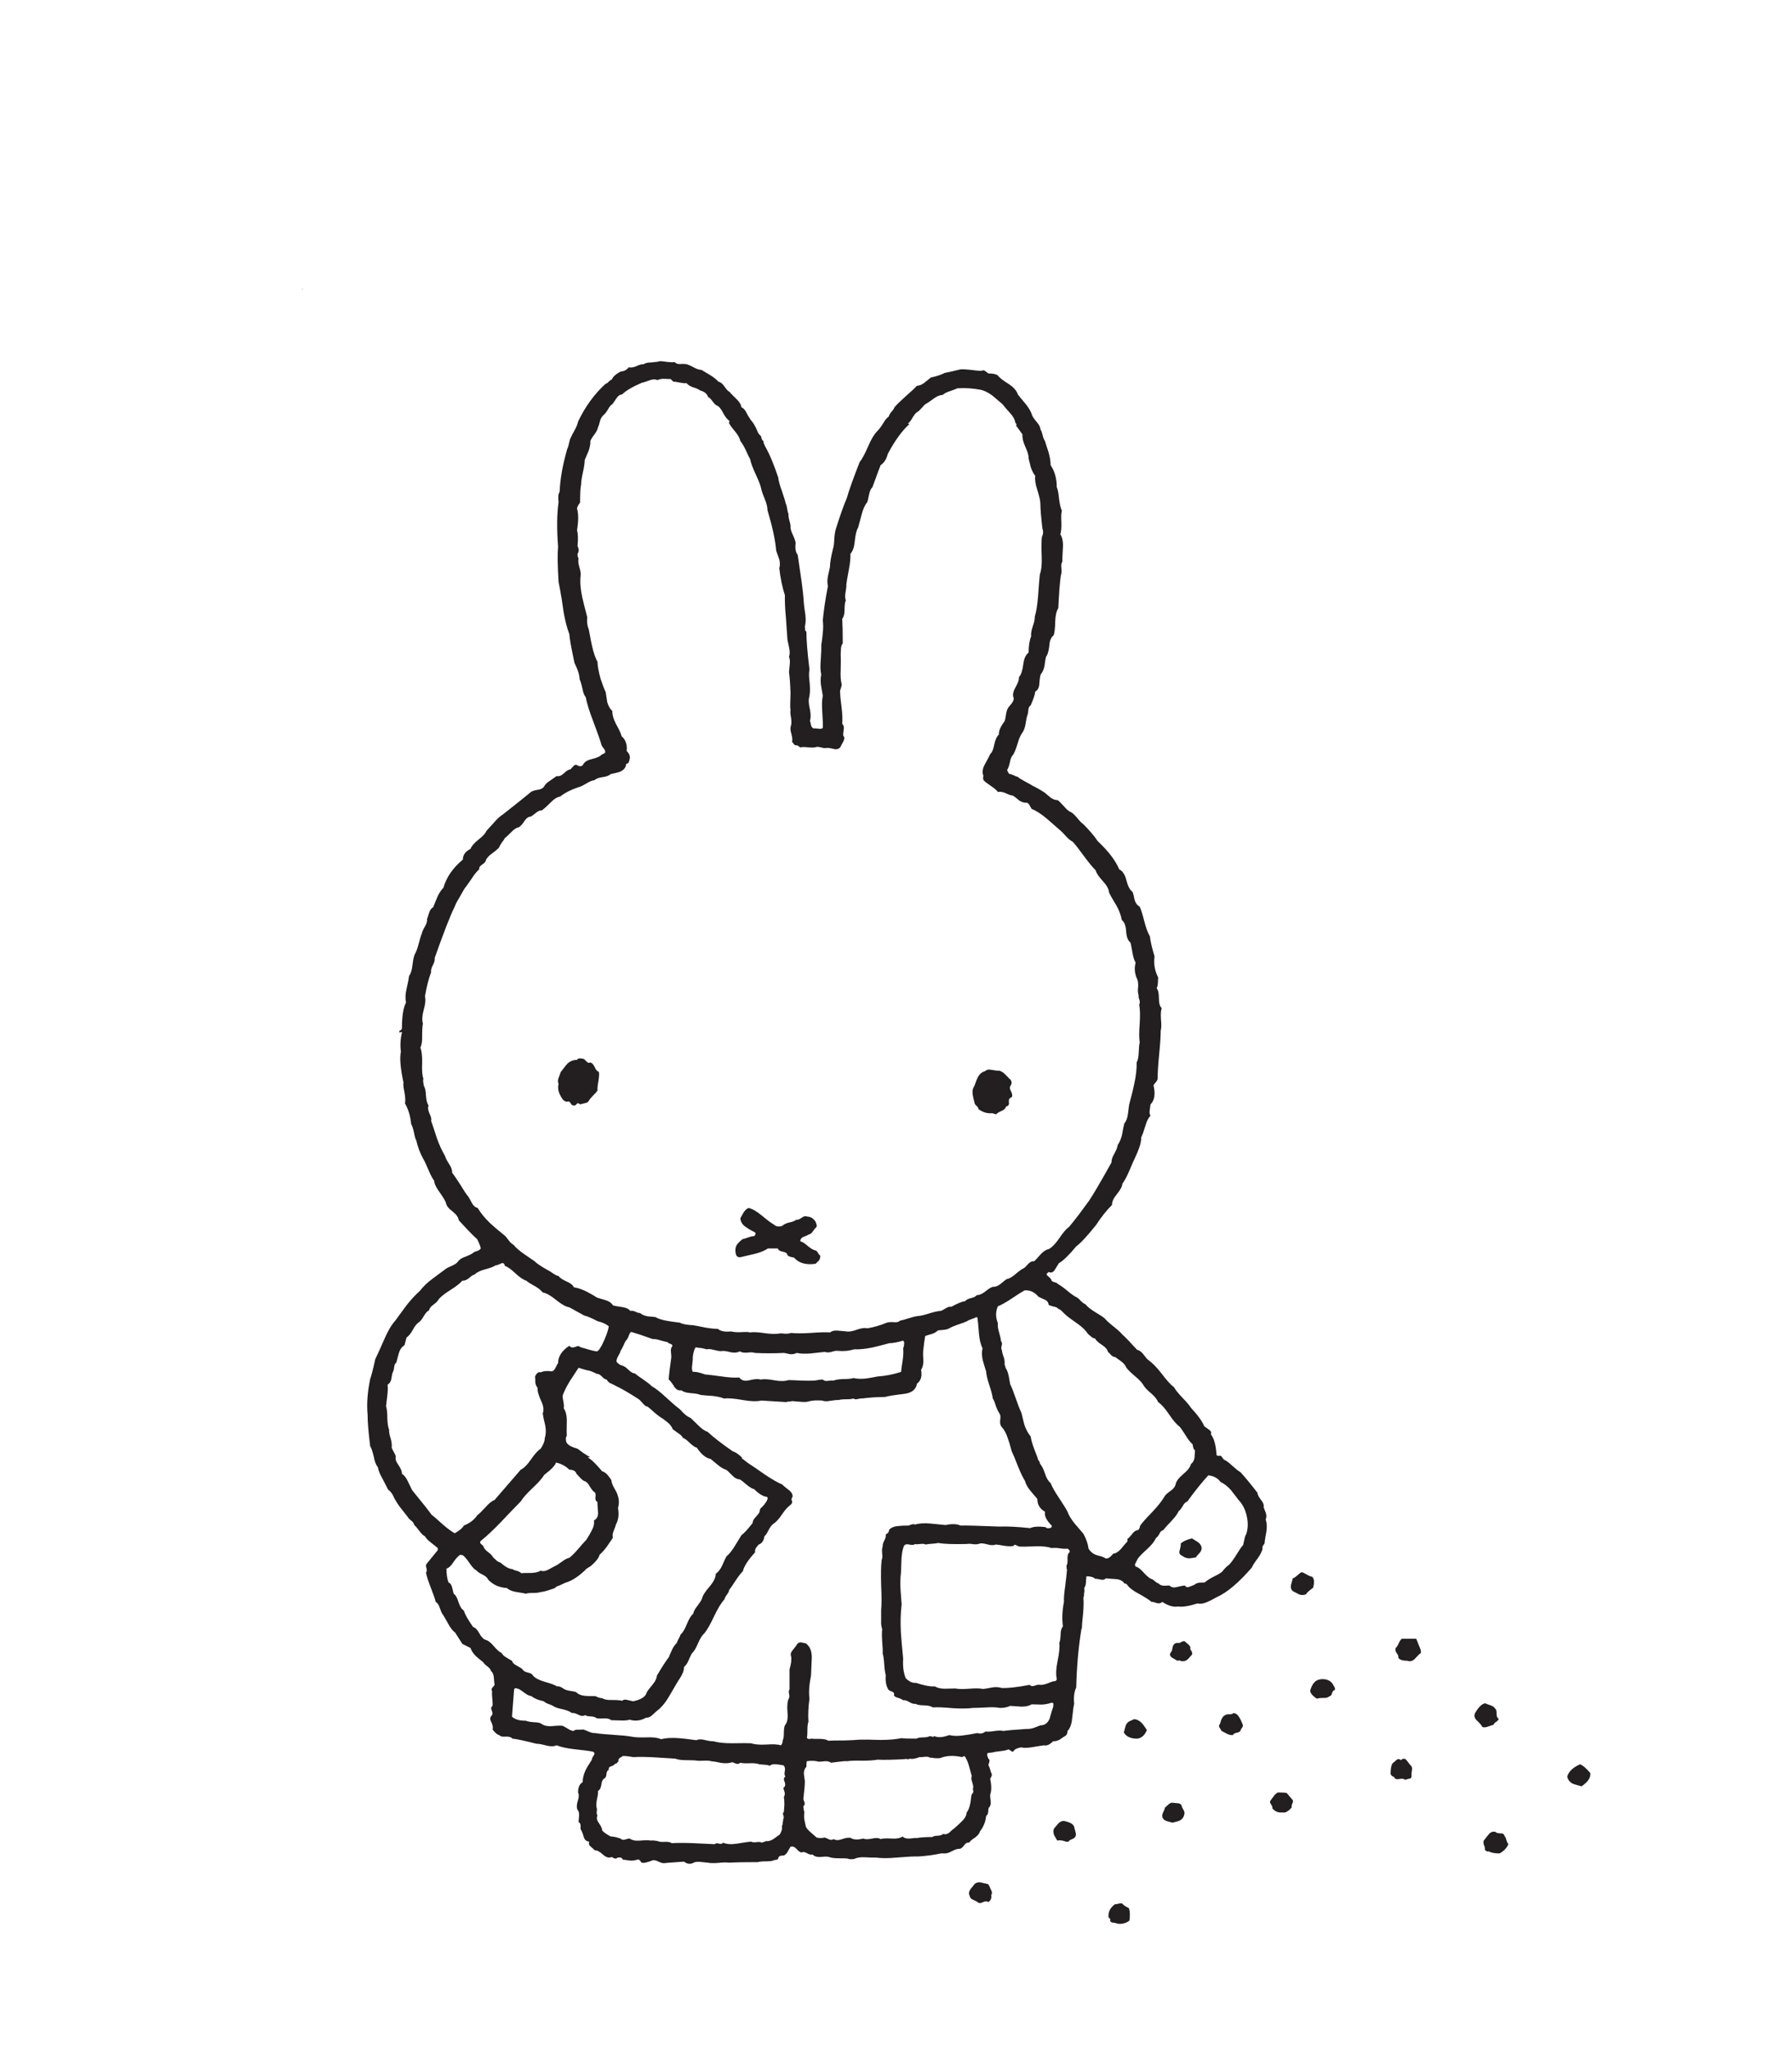 
<svg xmlns="http://www.w3.org/2000/svg" version="1.1" xmlns:xlink="http://www.w3.org/1999/xlink" preserveAspectRatio="none" x="0px" y="0px" width="350px" height="400px" viewBox="0 0 350 400">
<defs>
<g id="Layer0_0_FILL">
<path fill="#231F20" stroke="none" d="
M 294.1 358.8
Q 294.05 358.75 293.8 358.25 293.65 357.95 293.4 357.9 292.25 357.9 292.1 357.6 291.3 357.4 290.75 358.1 290.4 358.5 289.8 359.3 289.65 359.65 289.85 360.2 290.1 360.75 290 361.1 290.45 361.55 290.8 361.4 291.4 361.8 292.9 361.8 294.15 361.1 294.6 360 294.3 359.6 294.1 358.8
M 248.8 350.6
Q 248.6 350.85 248.2 351.4 247.9 351.75 248.2 352.15 248.6 352.7 248.5 353 249.3 353.95 250.5 353.8 251.3 354 252.3 352.8 252.2 352.5 252.4 352.1 252.6 351.7 252.5 351.4
L 251.3 350
Q 250.8 349.9 249.6 349.9 249.15 350.1 248.8 350.6
M 272 344.2
Q 271.6 344.7 271.6 346.3 271.75 346.7 272.3 346.9 272.45 347.4 273.15 347.3 273.95 347.15 274.2 347.3 274.45 347.5 274.75 347.35 275.2 347.2 275.3 347.2 275.7 347.2 275.7 346.6 275.65 346.35 275.75 345.65 275.9 345.05 275.6 344.7 275.5 344.65 274.75 343.65 274.25 343 273.6 343.6 273.25 343.2 272.75 343.55 272.5 343.8 272 344.2
M 255.9 330
Q 255.9 330.75 257.2 331.6 257.55 331.45 258.5 331.45 259.25 331.5 259.7 331.1 260.05 331.05 260.15 330.55 260.3 330 260.7 329.9 260.8 329.65 260.65 329.35 260.45 329.05 260.4 328.9 260.05 328.2 259.2 327.9 258.35 327.65 257.5 327.9 256.4 328.25 255.9 330
M 254.2 306.9
Q 253.9 307.05 253.3 307.6 252.85 308 252.5 308.1 252.4 308.5 252.15 309.4 252 310.15 252.5 310.6 252.9 310.8 253.75 311.25 254.45 311.5 255.1 311.2 255.3 310.85 255.75 310.5 256.45 309.95 256.5 309.9 256.65 309.05 256.65 308.8 256.65 308.2 256.3 307.8 255.9 307.75 255.2 307.35 254.55 306.95 254.2 306.9
M 273.8 319.9
Q 273.5 320.1 273.2 320.75 272.9 321.45 272.6 321.7 272.4 322.2 272.8 322.7 273.2 323.25 273.1 323.6 273.5 324.2 274.9 324.2 275.7 324.5 276.4 323.75 277.25 322.8 277.5 322.7 277.6 322.25 277.3 321.6 276.95 320.8 276.9 320.6
L 276.6 319.9 273.8 319.9
M 310.6 346.1
Q 309.35 344.65 308.6 344.4 306.5 345.35 306.1 346.8 306.3 347.75 307.2 348.2 307.4 348.3 308.9 348.7 310.8 347.4 310.6 346.1
M 292 333.5
Q 291.75 333.1 291.15 332.9 290.25 332.6 290.1 332.5 289.15 332.6 288.1 334.4 287.75 335.2 288.45 335.85 289.4 336.75 289.5 337.1 289.9 337.3 290.6 337.05 291.6 336.7 291.7 336.7 291.75 336.4 292.25 336.1 292.7 335.8 292.7 335.5 292.3 335.3 292.3 334.55 292.35 333.75 292 333.5
M 220.6 374.9
Q 220.8 373.35 220.5 372.5 219.5 372 219.2 371.6 218.95 371.5 218.5 371.6 218.05 371.75 217.8 371.7 217.2 372.1 216.8 372.75 216.45 373.45 216.5 374.1 216.45 374.3 216.75 374.5 216.95 374.7 216.8 374.9 216.9 375.25 217.3 375.3 217.85 375.35 217.9 375.4 218.5 375.65 219.3 375.5 220.1 375.35 220.6 374.9
M 209.05 355.85
Q 208.9 355.75 208 355.5 207.35 355.35 206.75 355.9 206.65 356 205.9 356.9 205.6 357.4 205.85 358.15 205.9 358.3 206.5 359.3 207 359.15 207.7 359.35 208.4 359.6 208.7 359.5 208.8 359.25 209.2 359.1 209.65 358.9 209.8 358.8 210.25 358.45 210.1 357.75 209.85 356.95 209.8 356.6 209.6 356.1 209.05 355.85
M 229.95 352
L 228.9 351.9
Q 228.6 351.9 228.15 352.3 227.95 352.5 227.5 352.9 227.5 353.15 227.15 353.85 226.85 354.45 227.1 354.9 227.3 355.3 227.9 355.5 228.25 355.6 229 355.8 230.05 355.55 230.4 355.4 231.15 355 231.3 354.2 231.45 353.8 231.15 353.3 230.8 352.75 230.8 352.5 230.6 352 229.95 352
M 191.5 367.45
Q 190.55 367.35 190.1 368.1 189.45 368.85 189.4 369.05 189.1 369.6 189.4 370.1 189.45 370.55 189.95 370.8 190.25 370.95 190.8 371.2 191.25 371.7 191.9 371.35 192.65 371 193 371.3 193.75 370.9 193.6 369.9 193.85 369.6 193.65 369.1 193.35 368.55 193.3 368.3
L 193 367.8
Q 192 367.55 191.5 367.45
M 242.05 335.25
Q 241.6 334.45 240.9 334.4 240.7 334.65 240.15 334.65 239.55 334.6 239.3 334.8 238.6 335.1 238.3 336.5 237.95 336.8 238.2 337.25 238.35 337.5 238.6 337.9
L 239.65 338.45
Q 240.25 338.75 240.8 338.7 240.95 338.35 241.55 338.25 242.15 338.15 242.3 337.8 242.3 337.65 242.6 337.25 242.85 336.9 242.7 336.6 242.35 335.7 242.05 335.25
M 219.5 338.2
Q 220.2 339.4 222.1 339.4 223.4 339.25 224 337.7 223.3 336.65 223 336.35 222.35 335.65 221.5 335.6
L 220.6 336
Q 220 336.3 219.8 337.05 219.7 337.45 219.5 338.2
M 232.05 320.95
Q 231.6 320.6 231.4 320.4 231.1 320.3 230.7 320.55 230.3 320.8 230 320.7 229.4 320.7 229.15 321.2 229 321.45 228.9 322.2 228.85 322.3 228.65 322.6 228.5 322.85 228.5 323 228.6 323.45 229.1 323.7 229.15 323.7 229.7 324.05 230.05 324.3 230.3 324.1 231.1 324.5 231.8 324.05 232.1 323.85 232.8 323 232.95 322.7 232.7 322.3 232.4 321.9 232.5 321.6 232.4 321.25 232.05 320.95
M 59 56.4
L 59 56.5 59.2 56.4 59 56.4
M 194.9 73.3
Q 194.4 72.9 193.1 72.9 193 72.9 192.45 72.45 192.05 72.15 191.7 72.4 191.1 72.4 189.6 72.2 188.3 72.05 187.6 72.1 185.6 72.6 184.5 72.8 183.6 73.3 181.8 73.7 181.35 74.05 180.5 74.75 179.75 75.3 179.1 75.3 178.45 76 176.9 77.35 175.45 78.65 174.7 79.5 174.6 79.85 174.1 80.4 173.65 80.95 173.6 81.3 173.05 81.65 172.45 82.7 171.75 83.8 171.3 84.2 170.4 85.15 169.55 87.15 168.6 89.35 167.9 90.2 166 95.05 165.4 97.2 164.5 99.3 163.3 103.1 163.05 103.8 162.95 105.15 162.9 106.55 162.7 107.1 162.1 109.5 162.1 110.7 161.75 112.2 161.7 112.5 161.5 113.55 161.7 114.4 160.95 118.35 160.7 121.1 160.85 122.2 160.7 123.55 160.65 124.35 160.4 126 160.45 126.7 160.3 128.9 160.15 130.6 160.4 131.7 160.2 132.6 160.35 133.75 160.45 134.45 160.7 135.8 160.45 137.1 160.6 138.95 160.75 141.3 160.7 142.1 160.4 142.35 159.9 142.25 159.1 142.15 158.9 142.2 158.5 142 158.4 141.55 158.25 140.8 158.2 140.7 158.45 139.9 158.2 138.55 157.85 137.05 158 136.3 158.3 135.25 158.15 133.45 157.9 131.55 158.1 130.7 157.5 125.8 157.5 123.3 157.25 123.2 157.25 122.85
L 157.2 122.3
Q 157.45 121.4 157.3 120 157.05 118.45 157 117.7 156.9 115.9 156.5 113.1 155.9 109.05 155.8 108.3 155.2 107.6 155.4 106 155.35 105.5 154.85 104.4 154.35 103.4 154.4 102.7 154.4 102.35 154.15 101.5 153.95 100.75 154 100.3 153.85 100.05 153.75 99.35 153.65 98.65 153.5 98.4 153.35 97.7 152.7 95.8 152.1 94.2 152 93.2 150.7 89.4 149.7 87.6 149.1 86.6 149.1 86.1 148.85 85.95 148.75 85.6 148.7 85.2 148.5 85 148.15 84.75 147.9 84.1 147.6 83.35 147.4 83.1 147.3 82.8 146.9 82.3 146.5 81.85 146.4 81.6 146.25 81.45 145.75 80.5 145.4 79.75 144.8 79.5 144.7 78.7 143.85 77.9 142.7 76.8 142.5 76.5 142.1 76.35 141.5 75.45 140.9 74.6 140.3 74.5 139.8 73.9 138.75 73.25 137.55 72.55 137 72.2 136.45 72.2 135.65 71.8 134.75 71.3 134.4 71.2 134 71 133.05 71.05 132.2 71.15 131.8 70.7 131.2 70.75 130.3 70.65 129.3 70.5 128.9 70.5 128.45 70.65 127.25 70.75 126.2 70.75 125.7 71.1 125.2 71.05 124.25 71.5 123.4 71.85 122.8 71.7 122.15 72.5 121.3 72.5 119.8 73.25 119.5 74.1 119.2 74.15 118.9 74.5 118.6 74.85 118.3 74.9 115 77.9 112.9 82.3 112.8 82.9 112.3 83.85 111.65 85 111.5 85.4 111.3 85.7 111.15 86.45 111 87.25 110.8 87.6 109.45 92.25 109.3 96 108.9 96.65 109.1 98 108.6 101.45 109 106.7 108.8 108.9 109.1 113.6 109.4 115.1 109.4 115.2 109.7 116.7 110.1 119.6 110.55 122.1 111.2 123.8 111.25 124.95 112.2 129.4 113.2 131.4 113.2 132.6 113.45 133.05 113.75 134.4 113.95 135.55 114.4 136.1 114.75 137.95 115.9 140.9 117.2 144.35 117.5 145.5 117.6 145.7 117.95 146.15 118.25 146.55 118.2 146.9 118.1 147.05 117.85 147.15 117.55 147.25 117.4 147.4 117 147.85 115.5 148.2 114.2 148.5 113.8 149.4 113.3 149.75 112.8 149.4 112.35 149.15 112.05 149.5 111.85 149.7 111.4 150.2 110.9 150.2 110.15 150.95 109.4 151.65 108.7 151.5 108.3 151.8 107.5 152.35 106.75 152.8 106.4 153.3 106.1 154 105.15 154.15 104 154.35 103.7 154.6 101.9 156.1 98.2 159 97.4 159.5 96.5 160.55 96 161.1 95 162.2 94.7 162.95 93.45 163.9 92.2 164.9 91.9 165.7 90.4 166.45 90.4 167.8 87.5 170.2 86.6 173.3 85.9 174 85.4 175.15 85.3 175.35 84.6 177.1 84.05 177.4 83.8 178.2 83.45 179.35 83.4 179.4 83.5 180 83 180.85 82.45 181.8 82.4 182.2 82.15 182.75 81.75 184.3 81.4 185.65 81 186.3 80.75 186.85 80.55 188.45 80.4 189.85 79.9 190.5 79.8 191.35 79.4 193.05 79.05 194.6 79.3 195.7 78.5 197.2 78.5 200.8 78.3 201.2 78 201.2 78.05 201.3 78 201.4 78 201.5 78.1 201.6 78.35 201.35 78.5 201.5 78.05 203.55 78.3 205.3 77.9 207.1 78.8 211.3 78.7 211.85 79 213.25 79.25 214.6 79.1 215.4 80.1 217.15 80.3 219.4 80.6 219.95 80.85 221.05 81.05 222.2 81.3 222.6 81.75 224.55 82.6 226.1 83 226.75 83.65 228.3 84.25 229.75 84.8 230.5 84.85 231.35 85.8 232.65 86.9 234.2 87.1 234.8 87.2 235.6 88.35 236.45 89.5 237.35 89.6 238.2 92.3 241.15 93.2 241.9 93.8 243.1 93.9 243.7 93.7 244.05 93.2 244.2 92.65 244.35 92.5 244.5 92.1 244.85 90.95 245.3 89.9 245.65 89.5 246.2 89.2 246.65 88.45 247 87.35 247.5 87.2 247.6 84.75 249.4 84.5 249.6 82.95 250.75 82 252 80.75 253.1 79.4 254.8 78.65 255.8 77.2 257.8 76.05 259.1 75.05 261.45 73.6 264.75 73.3 265.3 72.65 268.25 72.3 269.2 71.5 273.05 71.8 276.2 71.8 278.3 72.3 282.3 72.65 282.85 73 284.35 73.25 285.75 73.8 286.4 73.95 287.35 74.7 288.65 75.6 290.35 75.8 290.8 76.2 291 76.7 291.8 77.15 292.85 78.05 294.1 78.6 294.8 79.7 296.2 79.8 296.45 80.4 296.9 80.85 297.3 80.9 297.7 81.25 297.95 81.9 298.85 82.5 299.65 83 299.9 83.35 300.5 84.2 301.15 85.3 302 85.5 302.2
L 85.5 302.6 83.3 305.3
Q 83.1 305.6 83.3 306.15 83.45 306.7 83.2 307 83.4 308.05 84.15 309.95 84.9 311.85 85.1 312.7 85.6 313 85.85 313.75 86.25 314.85 86.3 314.9 86.65 315.35 87.5 316.9 88.15 318.15 88.9 318.7
L 90.3 320.9 91.9 321.7
Q 92.15 322.5 92.95 323.3 93.45 323.75 94.4 324.5 94.5 324.75 95.2 325.3 95.8 325.75 95.9 326.2 96.35 326.55 96.45 327.4 96.55 328.7 96.6 328.9 96.5 329.1 96.15 329.45 95.9 329.8 96.1 330.1 96.05 330.6 96.15 331.6 96.25 332.55 96.2 333 95.8 333.25 96 333.8 96.3 334.45 96.1 334.8 95.5 335.35 95.95 336.15 96.4 337.1 96.2 337.6 96.95 338.6 97.5 338.7 97.85 339.1 98.75 339 99.7 338.95 100.1 339.4 101.05 339.45 104.8 340.4 105.25 340.35 106.75 340.75 107.95 341.05 108.7 340.7 109.95 341.2 112.1 341.45 114.9 341.75 115.6 341.9 116.35 342.05 116 342.6 115.55 343.3 115.6 343.5 114.65 344.95 114.35 345.6 113.8 346.8 113.8 347.9 112.9 348.4 112.9 349.9 113.2 350.5 112.85 351.55 112.5 352.65 112.8 353.3 113.15 353.65 113.1 354.45 113 355.6 113 355.7 113.35 355.8 113.4 356.35 113.4 356.6 113.4 357.1 113.65 357.35 114 358.55 114.25 359.45 115.1 359.5 114.85 360.05 115.4 360.5 115.7 360.75 116.2 361.2 116.8 361.15 117.8 362.05 118.65 362.85 119.5 362.5 120.2 363 120.5 362.7 120.75 362.55 121.15 362.6 121.55 362.65 121.6 363 122.1 363.05 123.05 363.2 123.85 363.25 124.5 363 124.8 362.95 125 363.2 125.25 363.55 125.3 363.6 125.7 363.7 126.25 363.55
L 127.1 363.3
Q 127.65 362.95 128.4 363.3 129.3 363.75 129.7 363.7 129.95 363.65 133.6 363.4 134.4 364.05 135.3 363.7 135.85 363.35 136.7 363.45 137.2 363.5 138.2 363.6 138.9 363.75 140.25 363.65 141.7 363.5 142.3 363.6 144.1 363.5 148 363.5 148.5 363.35 149.55 363.35 150.55 363.35 151 363.2 151.1 363.1 151.6 363.05 152 363 152 362.7 152.1 362.35 152.5 362.25 152.75 362.25 153.1 362.2 153.55 362 153.85 361.45 154.2 360.8 154.4 360.5 155 360.3 155.6 360.95 156.2 361.65 156.6 361.6 157 361.4 157.6 361.75 158.25 362.15 158.7 362 159.2 362.55 160.25 362.5 161.5 362.35 161.9 362.5 162.6 362.75 163.75 362.75 165.1 362.75 165.5 362.8 165.9 363 166.8 362.9 167.55 362.5 168.85 362.55 170.6 362.65 171 362.6 172.65 362.85 175.25 362.6 178.35 362.35 179.3 362.4 181.75 362.25 183.8 361.8
L 184.5 361.8
Q 185.05 361.85 185.95 361.35 186.9 360.85 187.5 360.9 187.9 360.8 188.35 360.15 188.75 359.6 189.3 359.7 189.5 359.3 190.45 358.7 191.25 358.1 191.4 357.5 192.45 356.15 192.6 354.5 192.95 354.25 193 353.75 193.05 353 193.1 352.9 193.55 352.55 193.5 351.7 193.35 350.55 193.4 350.3 193.8 349.25 193.4 347.2 193.8 346.6 193.7 346.3 193.55 346.05 193.4 345.45 193.25 344.9 193.1 344.7 193 344.45 193.2 344.1 193.25 343.8 193.25 343.7 193.3 343.45 193.1 343.4 192.9 343 192.85 342.8 192.75 342.5 192.9 342.2
L 193.8 342.1
Q 194.3 341.95 195.3 341.85 196.25 341.75 196.7 341.6 196.95 341.35 197.4 341.75 197.8 342.1 198 341.8 198.2 341.35 199.4 341.1 200.3 341.3 201.7 341.05 203.75 340.7 203.9 340.7 204.7 340.9 205.7 339.9 206.25 339.95 206.95 339.6 207.65 339.1 208 338.9 208.5 338.65 208.5 337.9 209.25 337.15 209.4 335.45 209.65 333.1 209.8 332.6 209.6 330.7 210.2 329.4 210.35 323.3 211.2 318.1 211.15 318.05 211.3 317.9 211.3 317.15 211.55 314.9 211.7 313.05 211.6 311.9 211.8 311.3 211.7 311.1 211.8 310.95 211.8 310.55 211.75 310.05 211.8 309.9 212.1 309.5 212.1 308.8 212.15 307.9 212.2 307.7 213.4 307.7 213.9 308.2 214.15 308.15 215 308.35 215.65 308.5 216 308.1 216.2 308.15 217.95 308.25 219.15 308.35 219.6 309.1 219.9 309.1 220.1 309.3 220.75 310.25 222.4 311.1 224.3 312.15 224.9 312.7 225.15 312.65 226 312.95 226.6 313.1 227 312.7 228.75 313.85 230.1 313.6 231.35 313.8 233.9 313 234.75 313.2 235.85 312.7 236.45 312.45 237.6 311.8 240.65 310.45 244.5 306 244.7 305.45 245.65 304.2 246.45 303.05 246.6 302.3 246.5 302 246.7 301.7 247 301.3 247 301.2 247 300.8 247.35 298.9 247.55 297.6 247.2 296.6 247.45 296.1 247.25 295.4 246.95 294.6 246.8 294.2 246.95 293.6 246.3 292.8 245.6 291.9 245.6 291.4 243.5 288.7 242.3 287.4 241.7 287.05 240.65 286.1 239.7 285.2 239 284.9
L 239.1 284.9
Q 238.9 284.85 238.65 284.4 238.4 284.05 238 284.2 237.6 284.2 237.6 283.9 237.4 281.1 236.5 280 236.7 279.45 236.15 279.1 235.25 278.45 235.2 278.4 234.6 276.95 232.6 274.8 232.2 274.15 230.95 272.85 229.75 271.6 229.3 270.8 228.35 270.1 226.85 268.1 225.4 266.25 224.3 265.5 224 265.3 223.3 264.35 222.7 263.6 222.1 263.5 220.15 261.35 219.2 260.5 218.7 259.9 217.5 258.95 216.3 258 215.8 257.4 215.3 256.95 213.85 256.1 212.55 255.3 212 254.6 211.6 254.45 211.15 254 210.65 253.45 210.4 253.3 209.7 253 208.5 252 207.3 251 206.7 250.7 206.5 250.45 206 250.3 205.55 250.2 205.4 250 205.35 249.7 204.9 249.3 204.45 248.95 204.4 248.7
L 204.8 248.3
Q 205.5 248.65 206 247.9
L 206.8 246.6
Q 208.15 245.8 210.2 243.3 211.5 242.35 214.1 239.1 215.55 236.85 217.2 235.2 217.15 234.3 218.15 233.1 219.2 231.8 219.2 231.1 219.85 230.2 220.5 228.7 221.5 226.35 221.6 226.2 222.2 224.9 222.45 224.2 222.9 223 222.9 222 223.2 221.45 223.7 219.8 224.1 218.4 224.7 217.8 224.45 217.4 224.55 216.75 224.7 215.65 224.7 215.6 225.9 214.4 225.3 211.9 225.35 211.7 225.75 211.25 226.1 210.85 226.1 210.5 226.1 208.85 226.4 205.8 226.7 202.8 226.7 201.2 226.9 200.5 226.75 198.95 226.65 197.45 226.9 196.8 226.35 196.3 226.35 194.9 226.35 193.4 225.9 192.9 226.1 192.6 226.15 191.9 226.2 190.85 226.2 190.8 225.2 188.85 225.5 186.7 224.7 184.05 224.6 182.8 224 181.8 223.5 179.85 222.95 177.7 222.6 177 221.85 176.55 221.6 175.65 221.4 174.6 221.2 174.1 220.45 173.6 220 171.85 219.6 170.2 218.6 169.7 217.5 167.1 214.4 164.2 213.4 162.7 211.6 160.9 211.15 160.6 210.5 159.8 209.8 158.95 209.3 158.6 208.6 158.35 207.9 157.5 206.95 156.45 206.6 156.2 205.9 156.2 205.2 155.7 205.05 155.6 204 154.7 202.6 153.8 201.7 153.4 201.25 153.1 200.2 152.55 199.25 152.05 198.7 151.6 198.45 151.6 198 151.35 197.5 151.1 197.2 151.1 196.95 151 196.7 150.3 197 149.9 197.25 148.8 197.4 147.8 197.9 147.3 198.25 146.75 198.75 145.15 199.15 143.7 199.7 143 200.1 142.45 200.3 141.35 200.5 140 200.7 139.5 200.8 139.3 200.85 138.55 200.9 137.95 201.3 137.7 202.1 135.9 202.2 135 202.95 134.6 203 133.4 203.1 131.95 203.3 131.6 203.8 131 204 130 204.15 128.8 204.3 128.2 204.7 127.75 204.9 126.4 205 125.35 205.1 125.1 205.3 124.4 205.8 124 206.05 123.3 206.1 121.3 206.15 119.6 206.7 118.7 206.9 114.35 207.2 112.3 207.4 111.9 207.3 110.9 207.2 110.05 207.5 109.6 207.45 109.3 207.6 106.9 207.7 105.25 207.1 104.3 207.35 103.5 207.3 101.95 207.2 100.35 207.4 99.7 207.05 98.95 206.85 97.4 206.7 95.75 206.4 95.1 206.4 92.6 205.2 90.8 205.2 89.7 204.8 88.3 204.3 86.8 204.1 86.1 203.85 85.8 203.65 85 203.45 84.15 203.2 83.8 203.2 83.2 202.5 82.4 201.75 81.5 201.6 81.1 201.3 80.1 200.4 78.95 199.3 77.65 198.8 77 198.45 75.9 197 74.95 195.3 73.9 194.9 73.3
M 180.1 79.55
Q 180.6 78.95 180.9 78.8 181.15 78.7 182.45 77.75 183.35 77.1 184.1 77.1 184.6 76.65 185.55 76.35 186.7 75.95 187 75.8 189.3 75.65 191.6 76.1 192.65 76.35 193.8 77.2 194.1 77.45 195.8 78.9 196 79.2 197.25 80.6 198.15 81.55 198.3 82.5
L 198.6 82.9 198.4 83 199.7 84.8
Q 199.6 85.75 200.25 87.2 200.95 88.7 200.9 89.5 201.3 91.05 201.35 91.3 201.7 92.25 202.2 92.9 202.05 94 202.6 95.65 203.2 97.5 203.2 98.4 203.2 99.8 203.6 103.2 203.9 104 203.5 104.8 203.35 105.75 203.45 108.55 203.55 110.9 203.1 112.1 203 112.8 202.75 116.35 202.55 118.9 202.1 120.4 202.15 121.05 201.7 122.3 201.3 123.5 201.4 124.2 200.9 125.45 200.9 127.4 200.05 128 199.85 129.75 199.6 131.6 199 132.2 199.1 132.85 198.3 134.25 197.6 135.5 198 136.3 198 136.85 197.45 137.5 196.8 138.2 196.7 138.6 196.55 138.95 196.45 139.7 196.35 140.45 196.2 140.8 195 142.4 195.1 143.4 194.5 143.9 194.2 145.3 193.95 146.7 193.4 147.2 193.35 147.4 192.3 149.3 191.65 150.55 192.1 151.5 191.9 151.65 192.1 152.3 192.45 152.7 193.5 153.4 194.5 154.05 194.9 154.6 195.55 154.45 196.45 154.85 197.4 155.3 197.8 155.3 198.25 155.55 199.05 156.25 199.8 156.75 200.5 156.7 200.85 156.75 201.1 157.2 201.4 157.8 201.5 157.9 202.85 158.45 204.5 159.85 207 162.05 207.2 162.2 207.35 162.3 208.3 163.35 208.9 164 209.5 164.3 210.25 165.1 211.7 167.1 213.1 169 214 169.9 214.2 170.7 215.4 172 216.55 173.25 216.6 174.2 217.05 175.15 218.1 176.85 218.9 178.35 219.1 179.6 219.85 180.15 219.95 181.8 220.05 183.45 220.8 184 220.9 184.35 221.2 186.05 221.4 187.25 221.8 187.9 221.4 189.45 222 190.9 222.35 191.5 222.3 192.55 222.15 193.75 222.4 194.3 222.3 194.55 222.55 195.2 222.7 195.8 222.5 196.1 222.75 197.45 222.6 199.8 222.4 202.25 222.6 203.5 222.45 204.05 222.4 205.55 222.35 206.8 222 207.4 222.05 209.15 221.55 211.5 221.3 212.8 220.6 215.4 220.5 215.7 220.3 217.45 220.15 218.65 219.6 219.3 219.4 220 219.15 221.5 218.85 222.75 218.3 223.5 218.25 224.1 217.65 225.2 217.05 226.2 217.1 226.9 213.95 232.55 212.7 234.4 212.35 234.85 210.75 237.05 209.6 238.55 208.8 239.5 208 240.05 206.9 241.7 205.85 243.25 204.9 243.8 204.05 244 203.3 244.8 202.1 246.15 202 246.2 201.35 246.15 200.85 246.7 200.15 247.5 199.9 247.6 199.4 247.8 198.3 248.75 197.3 249.6 196.6 249.7 196.4 249.8 195.4 250.65 194.65 251.25 193.9 251.2 193.45 251.3 192.45 252.1 191.5 252.85 190.8 252.8 190.5 253.2 189.65 253.4 188.8 253.6 188.5 254 187.6 254.1 185.8 255.1 185.3 255 184.7 255.4 184 255.85 183.7 255.9 182.9 255.95 181.45 256.4 180.05 256.85 179.3 256.9 178.7 256.95 177.6 257.3 176.35 257.7 175.8 257.8 175.4 258.2 174.6 258.1 173.6 258.05 173.2 258.2 171.25 259 169.4 259.3 168.7 259.1 167.4 259.55 166.05 260.05 165.3 259.9 164.2 259.8 163.65 259.75 162.7 259.65 162.1 260.1 161 260 158.35 260.2 155.8 260.35 154.5 260.2 154.1 260.35 153.4 260.35 152.55 260.25 152.3 260.3 151.25 260.5 149.4 260.25 147.45 259.95 146.5 260.1 146 259.95 144.75 260.05 143.5 260.1 142.8 259.9 141 260.1 140.2 259.4 139.2 259.4 137.75 259.15 135.8 258.75 135.4 258.7 133.5 258.6 132.8 258.2 131.15 258 130.35 257.85 128.85 257.6 128 257.1 126.6 256.95 126.45 256.95 125.5 256.75 125 256.3 124.7 256.35 124.1 256.05 123.55 255.8 123.1 255.9 122.65 255.3 121.5 255.15 120.05 254.95 119.7 254.8 119.3 254.1 118.25 253.8 116.65 253.3 116.6 253.3 113.8 251.5 112.1 251.3 111.75 250.6 110.65 250.15 109.45 249.6 109.1 249.1 108.65 249 108.05 248.6 107.35 248.1 107.1 248 105.1 246.9 104.4 246.2 103 245.25 102.3 244.75 101.05 243.9 100.3 243 99.85 242.75 99.45 242.25 98.85 241.45 98.7 241.3 96.6 239.6 95.7 238.75 94.15 237.25 93.3 235.8 92.6 235.65 92.15 234.8 91.55 233.65 91.4 233.5 90.85 232.85 89.9 231.25 88.9 229.7 88.3 228.9 88.35 228.15 87.7 227.2 87 226.1 86.9 225.6 86.1 224.3 85.35 222.25 84.6 219.9 84.2 218.8 84.35 218.35 83.9 217.4 83.45 216.45 83.7 215.8 83.3 215.25 83.2 213.9 83.15 212.55 82.8 212 82.55 210.85 82.7 210.6 82.35 209.65 82.45 207.5 82.5 205.5 82.1 204.5 82.5 203.75 82.45 202.25 82.45 200.5 82.6 199.8 82.3 198.85 82.75 197.15 83.25 195.45 83 194.5 83.5 191.6 84.2 189.8 84.1 189.25 84.55 188.4 85 187.55 84.9 187 87.55 179.5 88.8 177 89.05 176.3 89.7 175.25 90.5 173.85 90.7 173.5 91 173.15 92.1 171.55 92.9 170.3 93.6 169.7 93.5 169.2 94.2 168.75 94.9 168.3 94.9 167.9 95.2 167.25 96.1 166.6 97.2 165.8 97.5 165.4 97.6 165.05 98 164.5 98.5 163.85 98.6 163.6 98.85 163.45 99.9 162.4 100.65 161.6 101.3 161.5 101.75 161.3 102.45 160.25 103 159.4 103.7 159.4 103.9 159.3 104.7 158.65 105.35 158.15 105.8 158.2 106.3 157.9 107.55 156.65 108.5 155.65 109.4 155.5 110.85 154.35 113.2 153.6 113.6 153.5 114.6 152.9 115.5 152.35 116.1 152.3 116.6 151.85 117.7 151.7 118.8 151.55 119.3 151.1 120.6 150.85 121.2 150.6 122.25 150.1 122.3 149.1 122.7 149.1 122.85 148.7 122.95 148.25 123 148.1 123.15 147.35 122.4 146.6 122.6 144.75 121.4 143.7 121.25 143 120.3 141.3 119.55 139.85 119.6 138.8 118.9 138.15 118.6 137.05 118.6 136.95 118.3 135.1 117.9 134.3 117.3 132.5 116.7 130.3 116.7 129.2 116.05 128 115.65 126.15 115.55 125.85 115 122.9 114.55 121.8 114.7 120.5 114 117.85 113.7 116.5 113.2 114.15 113.4 112.4 113.5 111.8 113.15 110.7 112.85 109.65 113 109 112.8 108.8 112.8 108.1 113.25 107.5 112.8 106.6 113 104.55 112.7 103.5 113.15 100.7 112.7 99.3 112.7 98.9 113.3 98.1 113.3 95.35 113.5 94.6 113.5 93.75 113.85 92.2 114.2 90.65 114.2 89.8 114.7 88.65 114.95 88.05 115.35 86.95 115.3 86.1 115.45 85.65 116.1 84.8 116.7 84 116.8 83.4 116.95 83.15 117.2 82.15 117.4 81.45 117.9 81 118.3 80.7 118.75 79.9 119.2 79.1 119.6 78.9 119.75 78.75 120.4 77.75 120.85 77.05 121.5 77 122.6 75.9 125.4 74.7 125.6 74.7 126.85 74.25 127.75 73.9 128.4 74.2 128.9 73.95 129.65 73.95 130.1 73.95 131 74
L 131.5 74.5
Q 131.95 74.5 132.85 74.7 133.6 74.85 134.1 74.8 134.5 75.3 135.35 75.6 136.35 75.9 136.7 76.2 138 76.55 138.3 77.5 138.65 77.65 139.1 78.25 139.55 78.9 139.9 79.1 140.65 79.4 141.2 80.55 141.8 81.7 142.4 82.1
L 142.5 82.5 142.3 82.4
Q 142.55 83.05 143.55 84.2 144.45 85.3 144.6 86.1 145.1 86.7 145.65 87.85 146.25 89.2 146.5 89.6 146.7 90.65 147.6 92.6 148.5 94.5 148.7 95.5 148.8 96.05 149.4 97.5 149.9 98.7 149.9 99.6 151.35 104.45 151.6 107.5 152.15 109 152.2 109.2 152.45 110.2 152.2 110.9 152.55 113.9 153.3 116.2 153.25 117.9 153.5 120.6 153.75 123.95 153.8 124.9
L 154.15 126.55
Q 154.35 127.55 154.1 128.2 154.35 128.8 154.25 129.65 154.1 131.15 154.1 131.2 154.3 132.5 154.4 135.3 154.4 135.4 154.35 137 154.3 137.95 154.4 138.6 154.3 139.05 154.5 140.1 154.65 141.1 154.5 141.6 154.25 142.25 154.55 143.2 154.85 144.25 154.7 144.8 154.8 144.9 155.05 145.25 155.25 145.5 155.5 145.5 155.75 145.45 155.95 145.65 156.2 145.85 156.3 145.9 156.8 145.75 157.95 145.9 159 146 159.5 145.8 159.85 145.75 160.55 145.95 161.15 146.1 161.4 146 161.9 145.95 163.05 146.25 164 146.35 164.3 145.5 164.65 144.9 164.8 144.55 165.05 143.95 164.7 143.6 164.65 143.3 164.8 142.35 164.9 141.65 164.5 141.3 164.6 140.2 164.4 138.3 164.1 136.1 164.1 135.3 164 134.95 164.2 134.45 164.4 133.85 164.4 133.6 164.1 132.55 164.2 130.65 164.25 128.4 164.2 127.7 164.25 127 164.25 126.6 164.3 125.95 164.6 125.6 164.6 122.5 164.5 120.8 164.95 120.25 164.95 119.05 164.95 117.7 165.2 117.2 164.95 116.6 165.15 115.6 165.35 114.45 165.3 114.1 165.35 113.55 165.8 111.15 166.15 109.3 166.1 108.1 166.8 107.35 166.95 105.6 167.15 103.7 167.6 103 168.05 101.25 168.3 100.4 168.7 98.85 169.4 98 169.5 97.75 169.75 96.5 169.95 95.5 170.4 95.1 171.8 91.25 172 90.8 173 90.15 173.4 88.6 175.45 84.75 177.6 82.8 177.6 82.7 177.3 82.7 177.75 82.4 178.25 81.5 178.75 80.65 179.2 80.4 179.55 80.2 180.1 79.55
M 96.8 247
Q 97 247.05 97.85 246.65 98.45 246.35 98.6 247.1 99.45 247.4 100.7 248.6 101.95 249.75 102.8 250 103.15 250.35 104.45 251.05 105.5 251.65 106 252.3 107 252.45 108.6 253.75 110.2 255.05 111.2 255.2 112.1 255.7 114.1 256.8 115 257 116.7 257.9 118.15 258.25 118.9 258.9 118.7 260.3 117.5 262.7 117.35 262.9 117.1 263.35 116.85 263.7 116.6 263.8 116 263.75 115 263.45 113.85 263.1 113.4 263 113.05 262.6 112.3 262.95 111.55 263.2 111.2 262.7 109 264.15 109 266.1 108.85 266.25 108.5 267 108.2 267.6 107.8 267.7 106.4 267.5 105.6 267.9 105 267.65 104.5 268.7 104.55 269.05 104.55 269.85 104.65 270.55 105 270.9 104.9 271.75 105.7 273.5 106.4 275 106 275.9 106.1 276.7 106.5 278.3 106.75 279.7 106.4 280.7 106.4 281.6 105.6 282.8 104.8 283.3 103.7 284.9 102.65 286.45 101.7 286.9
L 96.6 292.8
Q 95.8 293.1 94.85 294.2 93.65 295.5 93.2 295.8 92.35 297.1 90.6 297.8 90.3 298.3 89.75 298.7 89.45 298.95 88.8 299.3 87.9 298.8 86.5 297.6 84.8 296.05 84.3 295.7 83.65 294.75 80.5 290.9 80.45 290.8 79.65 289.15 79.15 288.1 78.5 287.7 78.55 287.05 77.8 285.95 77.1 285 77.3 284.3 77.25 284.05 76.95 283.5 76.6 282.9 76.5 282.6 76.6 281.85 76.3 280.8 75.95 279.7 76 279.1 75.7 278.35 75.65 276.85 75.65 275.2 75.4 274.5
L 75.65 272.4
Q 75.8 271.15 75.7 270.3 76.3 269.95 76.45 269.1 76.6 268 76.8 267.7 76.9 267.55 77 266.8 77.05 266.25 77.4 266 77.75 264.75 77.9 264.15 78.2 263.1 79 262.6
L 79.4 261.1
Q 80 260.7 80.6 259.65 81.15 258.6 81.7 258.2 82.2 257.9 82.75 256.95 83.3 256 83.8 255.8 83.9 255.2 84.7 254.65 85.5 254.05 85.7 253.6 86.4 252.8 88 251.8 89.6 250.8 90.3 250 90.9 250.05 91.6 249.5 92.3 248.85 92.7 248.8 93.35 248.15 94.7 247.8 96.25 247.4 96.8 247
M 120.75 264.7
Q 121.15 264.05 121.2 263.7 121.4 263.45 121.8 262.6 122.1 261.8 122.5 261.4 122.6 261.3 122.85 260.65 123 260.15 123.3 260 124.7 260.4 127.5 261.4 128.1 261.35 129 261.65 130.05 261.95 130.4 262 130.5 262.2 131 262.35 131.4 262.5 131.3 262.8 130.95 263.2 131.05 263.95 131.15 264.85 131.1 265.1 130.7 267.8 130.6 269.3 130.95 269.5 131.7 270.7 132.25 271.55 133.1 271.4 133.6 271.85 134.9 271.95 136.3 272.05 136.8 272.3 137.6 272.4 139.2 272.5 140.55 272.65 141.4 273 142.6 272.85 145.1 273.3 147.35 273.7 148.7 273.4
L 153.6 273.7
Q 153.7 273.6 154.1 273.6 154.5 273.6 154.7 273.5 154.75 273.5 156.5 273.65 157.55 273.75 158.2 273.5 159.1 273.3 160.6 273.4 161.15 273.65 162.15 273.45 163.4 273.25 163.8 273.3 164.25 273.15 165.25 273.15 166.25 273.15 166.7 273 167 273.25 167.5 273.1 168.15 272.95 168.3 273 170.7 272.7 172.9 272.7 173.3 272.5 176.55 272.1 178.8 271.85 179.1 270.1 180.25 269.25 179.9 267.4 180.35 266.75 180.35 265.6 180.25 264.35 180.3 263.8 180.5 261.9 180.7 260.8 181.1 260.65 182 260.4 182.75 260.15 183.2 259.7 183.55 259.65 184.3 259.6 184.95 259.55 185.4 259.3 186 258.95 187.15 258.55 188.4 258.15 188.9 257.9 189.15 257.7 189.75 257.5 190.4 257.3 190.7 257.1
L 190.9 257.2
Q 191.05 258.25 191.2 260.3 191.35 262.1 191.9 263.2 191.65 264.2 191.95 265.55 192.15 266.3 192.6 267.7 192.65 268.65 193.2 270.3 193.8 272.1 193.9 273 194.2 273.4 194.5 274.45 194.85 275.4 195.2 275.9 195.5 276.3 195.35 277.2 195.25 278.1 195.6 278.5 196.4 279.35 196.85 280.8 197.15 281.6 197.6 283.3 198 284.1 198.85 286.3 199.6 288.15 200.2 289.1 200.4 289.95 201.2 290.95 201.7 291.55 202.6 292.6 202.6 294.25 204.1 295.1 203.85 296.25 205.4 297.8 205.5 297.95 205.35 298.15 205.2 298.3 205 298.3 204.4 298.4 204.2 298.1 202.15 297.85 201.2 298.3 197.35 297.9 195.2 298 188.9 297.75 187.6 297.8 186.5 297.3 184.7 297.7 182.65 297.5 181.65 297.4 179.9 297.25 178.7 297.6 178.3 297.4 177.5 297.8 176.1 297.8 175.4 297.9 174.15 298 173.6 298.7 173.7 298.8 173.6 298.95 173.45 299.1 173.5 299.2 173.45 299.25 173.2 299.4 173 299.45 173 299.7 173.05 300.1 172.7 300.75 172.35 301.45 172.4 301.9 172.2 302.3 172.3 303.3 172.4 304.2 172.2 304.5 172 306.2 172.1 309.45 172.25 312.85 172.1 314.3 172.1 314.55 172.1 316.25 172.05 317.4 172.3 318 172.2 318.85 172.3 320.4 172.45 322.1 172.4 322.8 172.6 323.4 172.7 324.85 172.8 326.35 173 327 172.85 328.75 173.5 329.8 173.6 330 174.3 330.25 174.75 330.45 174.6 331 174.8 331.25 175.45 331.45 176.1 331.65 176.4 331.9 176.85 331.8 177.6 332.25 178.35 332.7 178.8 332.6 179.35 332.9 180.55 332.9 181.7 332.95 182.2 333.3 183.35 333.2 186.1 333.45 188.6 333.6 190 333.4 190.85 333.4 192.7 333.3 194.35 333.2 195.3 333.4 196.5 333.4 197.3 333 199.4 333.15 199.5 333.15 200.75 333.15 201.5 332.7 202.2 332.7 203.45 332.75 204.5 332.7 205.3 332.4 205.7 332.35 205.75 332.6 205.75 332.8 205.7 333.2 205.45 333.85 205 335.5 204.45 336.8 203.2 336.8 202.35 337.15 201.9 337.3 201.1 337.55 200.5 337.5 196.75 337.75 196 337.9 195.4 337.75 194.3 337.9 193.1 338.1 192.5 338 191.7 338.6 190.9 338.3 189.1 338.65 188.2 338.75 186.55 339 185.4 338.7 183.5 339.4 182.5 338.9 182.3 339.1 182.05 339
L 181.6 338.9
Q 181.2 339.15 180.3 339.15 179.4 339.15 179 339.4 176.5 339.4 176.1 339.3 174.4 339.65 171.9 339.65 169.15 339.55 167.8 339.6 166.7 339.7 164.9 339.75 162.5 339.75 161.8 339.8 161.2 339.45 160.15 339.45 158.7 339.45 158.4 339.4 158.2 339.5 157.95 339.45 157.65 339.4 157.6 339.2 157.7 338.8 157.7 337.6 157.7 336.6 157.9 336.1 157.75 334.1 158.1 331.6 157.85 329.8 158.4 327.1 158.5 324.75 158.55 323.65 158.6 321.7 157.4 320.8 156.7 320.65 156.4 320.6 155.85 320.6 155.6 321.1 155.6 321.15 154.8 322.15 154.3 322.7 154.5 323.3 154.7 324.2 154.2 325.9
L 154.2 329.8
Q 154 330 154.1 330.6 154.25 331.2 154.1 331.5 153.65 332.25 153.8 334.2 154 336 153.3 336.8 153.1 337.25 153.1 338.25 153.1 339.25 152.9 339.7 152.85 339.85 152.8 340.2 152.75 340.5 152.5 340.7 151.65 340.4 149.65 340.55 147.7 340.65 146.7 340.3 146.15 340.25 142.95 340.3 140.7 340.3 139.3 339.9 138.85 339.95 137.6 339.65 136.6 339.4 136 339.7 133.5 339.35 132.55 339.3 130.55 339.15 129.1 339.5 128.05 339.05 126.2 339.15 124.15 339.2 123.3 339 122.2 338.8 119.8 338.65 117.35 338.5 116.2 338.3 115.75 338.35 115.05 338.05 114.1 337.65 113.9 337.6 113.65 337.65 112.9 337.65 112.35 337.6 112 337.9 111.5 337.85 110.9 337.45 110.15 337 109.9 336.9 109.45 336.8 107.85 336.95 106.6 337.05 105.9 336.6 105.45 336.2 104.35 336.2 103.1 336.1 102.7 335.9 100.8 335.9 100 335.1
L 100.4 329.9
Q 100.45 329.5 100.8 329.55
L 101.3 329.7
Q 101.65 329.85 102.5 330.5 103.25 331.05 103.8 331.1 104.55 331.75 106.2 332.1 106.5 332.4 107.05 332.6 107.75 332.85 108 333 108.55 333.4 109.85 333.65 111.15 333.95 111.7 334.4 112.15 334.3 113 334.75 113.75 335.15 114.3 334.8 114.6 335.05 115.4 335.05 116.2 335.1 116.5 335.4 116.85 335.5 118 335.45 118.9 335.4 119.4 335.8 120.05 335.8 121.25 335.85 122.25 335.9 123 335.7 124.6 336.2 126.2 335.3 126.85 335.35 127.45 334.75 128.25 334 128.4 333.9 129.65 332.95 130.8 330.95 132.4 328.15 132.8 327.6 133.6 326.4 133.6 325.4 134.1 325 134.45 324.2 134.85 323.25 135.1 322.8 135.75 322.2 136.35 320.75 136.95 319.35 137.6 318.8 138.35 317.9 139.5 315.45 140.6 313.15 141.5 312.2 141.55 311.85 142 311.25 142.4 310.7 142.4 310.4 142.8 309.9 143.7 308.5 144.5 307.3 145.1 306.7 145.4 305.3 147.5 303 147.3 302.4 148.2 301.5 149.1 301.2 149.3 299.9 149.7 299.55 150.1 298.7 150.55 297.85 151 297.5 151.7 297.05 152.4 296.1 153.25 294.85 153.6 294.5 153.65 294.4 154.4 293.75 154.9 293.35 154.6 292.8 154.6 292.35 154.8 292.2 154.85 291.45 154.05 290.85 152.95 290 152.8 289.8 151.4 289.2 149.4 287.85 147.2 286.3 146.1 285.6
L 144.8 284.6 145 284.6
Q 143.95 283.55 143.1 283.3 139.8 281 138.2 279.5 137.4 279.25 136.5 278.35
L 134.9 276.8
Q 133.95 276.45 132.8 275.1 131.95 274.5 130.05 272.75 128.45 271.25 127.3 270.6 126.75 270.05 125.65 269.3 124.45 268.5 124 268.1 123.5 268.1 122.8 267.45 122.05 266.7 121.6 266.6 120.9 266.45 120.4 265.8 120.4 265.3 120.75 264.7
M 113 267
Q 113.6 267.2 114.7 267.5 115.2 267.5 116.6 268.2 117 268.15 117.55 268.7 118.1 269.3 118.5 269.3 118.75 269.85 119.4 270.1 120.25 270.5 120.4 270.6 121.9 271.3 124.7 273.1 124.95 273.25 125.55 273.95 126.05 274.55 126.5 274.6 126.85 274.85 127.95 275.85 128.85 276.6 129.4 276.9 130.35 277.6 130.55 277.8 131.15 278.35 131.4 279 131.45 279.05 132.5 279.8 133.15 280.2 133.4 280.7 133.9 280.85 134.75 281.7 135.6 282.5 136.1 282.6 137.4 284.55 138.8 284.8
L 140.25 286
Q 141.1 286.7 141.8 286.9 142.15 287.1 143.05 288.05 143.7 288.75 144.5 288.8 144.9 289 145.85 289.85 146.7 290.55 147.3 290.7 148.7 292.1 149.8 292.2 150.05 292.4 149.8 292.9 149.35 293.75 148.6 294.4 148.45 294.5 148.4 294.85 148.35 295.25 148.2 295.4 148 295.7 147.45 296.3 147 296.8 147 297.3 145.65 299.05 144.8 299.7 144.35 300.4 143.45 301.9 142.65 303.2 141.9 303.8 141.7 304.1 141.05 305.6 140.55 306.7 139.8 307.2 139.8 308.3 138.55 309.75 137.25 311.25 137.1 312.1 136.95 312.5 136.2 313.5 135.5 314.35 135.4 315 134.75 315.55 134.15 317.05 133.55 318.55 132.9 319.1 132.85 319.4 132.55 319.9 132.25 320.4 132.2 320.7 131.7 321.15 131.3 321.95 131.1 322.4 130.7 323.3
L 130.7 323.4
Q 129.7 324.7 128.3 327.1 128.25 327.9 127.45 328.85 126.45 330.05 126.3 330.4 126 331.6 123.7 332.1 123.55 332.1 122.55 331.85 121.9 331.65 121.5 332 120.95 331.85 119.5 331.85 118.25 331.9 117.6 331.5 117.1 331.5 116.3 331.1 114.95 331.1 114.3 331.05 113.15 330.95 112.5 330.3 112.25 330.2 111.2 330.05 110.4 329.9 110 329.6 109.3 329.1 108.8 329.2 108.2 328.8 106.4 328.3 104.8 327.85 104.1 327.1 103.9 326.65 103.1 326.5 102.25 326.3 102 325.8 101.85 325.65 100.85 325.1 100.1 324.7 100 324.2 99.25 323.8 98.9 323.55 98.25 323.2 98 322.7 97.35 322.4 96.45 321.35 95.6 320.3 94.8 320.1 94.15 319.85 93.6 318.8 93.05 317.8 92.4 317.6 90.85 315.4 90.6 314.4 89.95 314 89.55 312.75 89.2 311.5 88.6 311.1 88.4 310.3 88.3 309.85 88.1 309.1 87.6 308.9 87.2 307.85 87.2 306.2 87.9 306 88.55 304.95 89.3 303.85 89.9 303.5
L 90.4 303.6
Q 90.95 304 91.75 305.2 92.5 306.3 93.1 306.6 93.35 306.95 94.3 307.4 95.1 307.8 95.3 308.3 96.7 309.85 99 310 99.6 310.55 100.75 310.75 102.6 311.05 102.7 311.1 103.1 310.95 104.15 310.95 105.15 310.95 105.5 310.8 106.4 310.7 107.5 310.3
L 108.15 310.1
Q 108.5 309.95 108.7 309.7 109.1 309.6 109.8 309.25 110.5 308.9 110.9 308.8 112.4 308.25 114.2 306.6 114.4 306.3 114.75 306.1
L 115.4 305.7
Q 116.9 304.4 117.1 303.5 117.75 302.95 118.5 301.95 119.55 300.4 119.7 300.2 119.55 299.55 119.85 298.85 120.25 297.85 120.3 297.6 121.05 296.2 120.7 294.4 121.05 293.15 120.7 292.1 120.6 291.55 120 290.55 119.45 289.6 119.4 288.9 118.95 288.25 118.65 287.9 118.15 287.35 117.6 287.2 116.75 286.2 116.3 285.75 115.55 284.95 114.8 284.5 115.1 284.5 115.2 284.4 114.7 284.15 113.95 283.65 113 282.95 112.8 282.8 111.95 282.55 111.55 282.35 110.85 282 110.6 281.5 110.4 280.6 110.7 280.3 110.65 279.9 110.7 277.55 110.75 275.85 110.1 274.9 110.2 274.45 110.05 273.65 109.85 272.75 109.9 272.4 110.35 271.15 111.3 269.6 112.45 267.85 113 267
M 104.05 290.45
Q 105.75 288.85 106.3 287.9 108.3 286.4 108.6 285.5 110.15 285.85 111.2 286.9 112.35 286.9 112.6 287.7 112.75 287.85 113.3 288.45 113.75 288.95 114.1 289.1 114.7 289.25 115.15 290.1 115.7 291 116 291.2 116.45 291.45 116.3 292.2 116.2 292.95 116.7 293.2 116.65 293.35 116.8 295.15 116.9 296.35 116 296.8 116.15 297.75 115.55 298.8 115.25 299.45 114.5 300.6 114.1 301 112.9 302.4 111.95 303.5 111.2 304.1 110.6 304.2 109.75 304.85 108.8 305.55 108.4 305.7 108.3 305.75 107.1 306.4 106.3 306.85 105.6 306.6 105 307 103.8 307.05 102 307.05 101.8 307.1 101.6 306.85 101 306.65 100.3 306.5 100.1 306.3 99.2 306.3 97.7 305 97.35 304.95 96.95 304.6 96.55 304.2 96.3 304 96.1 303.55 95.3 302.95 94.55 302.4 94.4 301.8 94.05 301.5 93.9 301.35 93.65 301.05 93.9 300.8 95.65 299.4 97.9 297.05 100.4 294.4 101.7 293.1 102.3 292.1 104.05 290.45
M 144.5 263.8
Q 144.95 264.1 145.9 264.05 147 263.9 147.4 264.1 150.25 264.25 153.1 264.1 153.45 264.15 154.3 264.35 155.1 264.4 155.6 264.1 156.75 264.35 158.35 264.2 159.25 264.1 161.1 263.9 161.6 264.1 162.4 263.9 163.3 263.6 163.7 263.7 165.4 263.85 166.8 263.4 168.4 263.45 170.35 263.05 171.5 262.8 173.7 262.2 174.7 262.2 176.4 261.7
L 176.6 262
Q 176.6 262.8 176.4 263.2 176.5 264.2 176.3 265.55 176 267.45 176 267.8 173.7 268.55 171.4 268.7 169.9 269 169.1 269.1 167.7 269.25 166.7 269 166.15 269.2 164.7 269.2 163.4 269.25 162.8 269.5 162.5 269.45 161.7 269.55 161.05 269.65 160.7 269.3 160.1 269.3 159.1 269.5 158.05 269.55 156.5 269.5 154.55 269.4 154 269.4 152.95 269.75 151.3 269.45 149.45 269.1 148.5 269.3 147.9 269.05 146.3 269.45 145 269.75 144.4 268.9 143 269 141 268.7 138.4 268.35 137.7 268.3 137 268.05 136.6 267.95 135.85 267.75 135.3 267.8 135.05 267.3 135.2 266.4 135.35 265.25 135.3 264.9 135.5 263.4 135.9 263 136.2 263.1 136.95 263.15 137.55 263.25 138 263.4 138.55 263.25 139.6 263.55 140.7 263.85 141.3 263.7 141.85 263.75 142.9 264 143.85 264.15 144.5 263.8
M 123.7 343
Q 125.45 342.9 127.85 343.05 131.8 343.3 131.9 343.3 132.6 343.6 134.05 343.6 135.65 343.6 136.2 343.7 136.45 343.75 137.5 343.7 138.4 343.65 138.9 343.8 139.6 343.85 140.95 344.15 142.15 344.3 143 344 143.25 344.05 143.8 344.3 144.3 344.4 144.6 344.1 145.1 344.25 146.45 344.2 147.65 344.15 148.3 344.4 148.7 344.45 149.4 344.5 149.95 344.5 150.3 344.7 150.8 344.3 151.6 344.4 152.1 344.45 153 344.6 153.4 344.9 153.3 345.65 153.1 346.45 153.4 346.8 152.9 347.1 153.25 347.85 153.55 348.65 153 349 153.05 349.3 153.25 349.85 153.35 350.35 153.1 350.8 153.2 351.35 153.2 352.25 153.15 352.75 153.1 353.7 152.85 353.9 152.95 354.2
L 153.1 354.8
Q 152.95 355.05 152.9 355.7 152.85 356.3 152.7 356.5 152.9 357.1 152.3 358.1 152.2 358.15 151.05 359 150.25 359.5 149.6 359.4 149.55 359.45 148.8 359.7 148.45 359.5 147.75 359.6 147.05 359.7 146.7 359.5 146.35 359.5 143.9 359.9 142.25 360.15 141.2 359.7 141 360.05 140.45 359.9 139.85 359.7 139.6 360 136.8 359.85 135.4 359.8 132.9 359.7 131.2 359.8 130.8 359.5 129.85 359.55 128.8 359.6 128.5 359.4 127.4 359.2 127.1 359.3 126.6 359.15 125 359.3 123.65 359.4 123 358.9 122.85 358.85 122.05 359.1 121.5 359.25 121.2 358.9 119.8 358.45 119.3 358.5 118.1 357.9 117.6 357.3 117.65 356.85 116.95 355.85 116.35 355 116.7 354.4 116.5 354.15 116.55 353.6 116.65 353.05 116.5 352.8 116.4 352.2 116.6 351.2 116.85 350.1 116.8 349.6 117.3 349.35 117.45 348.4 117.55 347.45 118 347.2 118.4 347 118.45 346.3 118.5 345.65 118.9 345.5 118.8 344.95 119.35 344.8 120 344.6 120.1 344.3 120.3 344.35 120.5 344.15 120.7 343.9 120.8 343.8 120.7 343.45 121 343.2 121.45 342.95 121.6 342.8 122.1 342.75 122.7 342.85 123.05 342.9 123.7 343
M 157 346.25
Q 157 345.35 157.5 344.9 157.5 343.95 157.6 343.8 158.9 343.6 159.9 343.9 160.25 343.9 161.1 343.8 161.85 343.75 162.3 344.1 162.8 344.05 163.9 343.9 164.9 343.75 165.5 343.8 166.35 343.65 168.35 343.7 170.3 343.7 171.4 343.5 173.15 343.6 176.7 343.4 176.85 343.3 177.2 343.4 177.55 343.45 177.7 343.3 178.3 343.5 179.6 343 179.7 343.05 180.55 342.95 181.25 342.85 181.6 343.1 181.85 343.1 182.55 343.2 183.15 343.25 183.6 343.2 185.45 342.45 187.9 343 188.3 342.8 188.4 342.8 188.9 343.5 189.25 344.7 189.45 345.35 189.8 346.7 189.6 347.15 189.9 347.95 190.2 348.8 190 349.3 190.1 349.4 190.1 349.65
L 190 350.1
Q 189.8 350.1 189.8 350.3
L 189.7 350.6
Q 189.5 353 188.8 353.8 188.75 354.7 187.85 355.55 187.4 356 186.4 356.9 186 357.15 185.4 357.75 184.85 358.2 184.2 358 183.9 358.3 183.15 358.35 182.4 358.35 182.1 358.6 180.1 358.6 179.1 358.8 178.9 358.75 177.65 358.9 176.7 358.95 176.3 358.5 175.55 359 174.15 358.9 172.6 358.8 172 359 171.45 358.65 170.35 358.9 169.15 359.15 168.6 358.9 166.95 359.3 166.2 358.8 165.65 358.6 164.5 359 163.45 359.4 162.8 359 162.5 359.25 162 359.1 161.4 358.8 161.1 358.7 160.2 358.9 159.5 358.7
L 158.35 357.7
Q 157.65 357.1 157.4 356.6 157.2 355.65 157.1 355.2 157 354.5 157.1 353.8 156.9 353 156.9 352.6 157.25 352.3 157.15 351.9 157.15 351.85 156.9 351.2 157.2 348.8 157.2 347.7 157.05 346.75 157 346.25
M 194.9 255
Q 195.9 254.6 197.5 253.55 199.35 252.3 200.1 251.9 201.65 251.75 202.8 253.1 202.9 253.2 204.05 253.7 204.75 254 204.8 254.7 205 254.85 205.75 255.05 206.45 255.15 206.7 255.5 207.1 255.6 207.6 256.15 208.2 256.75 208.4 256.9 209.1 257.45 210.6 258.5 211.9 259.45 212.5 260.4 212.75 260.6 213.15 260.95 213.5 261.25 213.9 261.3 214.15 261.85 215.25 262.55 216.25 263.2 216.4 263.9 216.65 264.1 217.05 264.55 217.4 264.9 217.8 264.9 218.2 265.2 219.05 265.8 219.75 266.35 220 267 220.4 267.55 221.75 268.7 222.95 269.7 223.4 270.5 223.75 271.1 224.9 272.05 225.9 272.95 226.2 273.7 227.15 274.35 228.3 276.05 229.45 277.8 230.4 278.5 230.75 278.9 231.6 280.25 232.3 281.4 232.9 281.9 232.95 282 233.05 282.55 233.1 282.9 233.4 283.1 233.35 283.6 233.3 284.6 233.15 285.4 232.6 285.8 232.4 286.7 231.05 287.8 229.75 288.9 229.6 289.8 229.45 290.45 228.6 291.05 227.65 291.7 227.4 292.2 226.7 293.4 225.1 295.1 223.3 296.95 222.7 297.8 222.65 297.95 222.55 298.3 222.45 298.6 222.2 298.7 221.65 298.75 221.15 299.4 220.55 300.2 220.2 300.4
L 220.2 300.9
Q 219.75 301.35 218.95 302.35 218.2 303.2 217.4 303.3 216.55 304.4 215.9 304.2 215.55 303.9 214.45 303.65 213.5 303.4 213.1 302.9 212.95 302.85 212.6 302.3 212.45 300.95 211.6 299.4 210.45 298.05 209.85 297.35 208.85 296.1 208.5 295.1 208.1 294.3 206.8 292.35 205.65 290.65 205.2 289.5 204.5 288.95 204.1 287.65 203.6 286.2 203.1 285.7 203.15 285.5 202.9 285.15 202.65 284.85 202.7 284.7 202.15 283.3 201.9 282.6 201.45 281.35 201.3 280.4 200.55 279.5 200.1 278.2 200.05 278.1 199.5 275.8 199.05 274.9 198.4 273 197.75 271.1 197.3 270.2 197.1 269.1 197 268.55 196.8 267.6 196.4 267 196.4 266.9 196.2 266.3 196.3 265.75 196.05 264.95 195.7 264.05 195.7 263.6 195.45 263.25 195.65 262.65 195.8 262.1 195.5 261.8 195.5 261.35 195.15 260.15 194.8 259 194.9 258.3 194.2 256.55 194.9 255
M 228.85 296.85
Q 229.85 295.8 230.2 295 230.55 294.75 231 294 231.35 293.3 231.9 293.1 234.15 290 236 288 237.55 288.15 238.4 289.3 239.4 289.75 240.4 290.85 240.8 291.35 241.9 292.8 243.1 294.05 243.5 295.95 243.95 297.85 243.4 299.5 243.15 299.85 243.05 300.5
L 242.8 301.6
Q 242.3 302.15 241.45 303.55 240.65 304.85 240 305.5 239.5 305.8 238.7 306.8 238.25 307.2 237 307.8 235.85 308.4 235.3 308.9 234.55 308.95 234.2 308.95 233.65 309.05 233.2 309.4 233.15 309.4 232.3 309.75 231.75 310 231.4 309.5 231.15 309.5 229.85 309.8 228.95 310.05 228.4 309.5 227.65 309.55 227.3 309.55 226.6 309.5 226.3 309.1 226 309.05 225.55 308.65 225.1 308.25 224.8 308.2 224.25 307.95 223.3 306.9 222.45 305.95 221.8 305.8 221.55 305.5 221.8 305.1 222.15 304.45 222.2 304.3 222.65 303.65 224.1 302.35 225.35 301.2 225.8 300.2 226.1 300.05 226.45 299.4 226.7 298.8 227.2 298.7 227.55 298.2 228.85 296.85
M 205.4 302.2
Q 206 302.1 207.05 302.25 208 302.4 208.5 302.3 209.25 302.8 208.7 303.2 208.45 303.6 208.5 304.45 208.55 305.25 208.3 305.6 208.3 306.2 208.4 306.4 208.35 307.2 208.05 309.6 207.75 311.6 207.8 312.7 207.3 315.25 207.6 317.5 207.15 318 207.15 319.1 207.1 320.3 206.9 320.7 207.05 321.9 206.55 324.3 206.1 326.45 206.4 327.7 206.4 328.2 205.8 328.2 205.45 328.25 204.5 328.65 203.65 328.95 203.1 328.9 202.8 328.8 202.1 329.05 201.5 329.3 201.1 328.9 197.4 329.6 195.6 329.5 194.85 329.25 193.8 329.4 192.6 329.65 192 329.7 191.15 329.5 189.3 329.65 187.45 329.8 186.6 329.6 185.2 329.65 184.55 329.65 183.35 329.65 182.6 329.2 181.3 329.3 178.9 328.5 177.9 328.6 176.9 327.6 176.25 326 176.4 323.8 176.05 320.3 175.95 318.6 175.8 315.65 176.1 313.2 175.95 311.4 175.9 310.5 175.8 308.95 175.9 307.7 176 307.1 176.05 304.75 176.1 303 176.5 301.9 176.75 301.3 177.55 301.5 178.45 301.7 178.7 301.4 179 301.5 179.75 301.4 180.4 301.3 180.8 301.5 181.2 301.4 182.05 301.35 182.85 301.3 183.2 301.2 185 301.5 188.8 301.4 189.25 301.3 190.2 301.45 190.95 301.5 191.4 301.3 191.85 301.2 192.95 301.5 193.9 301.75 194.5 301.5 195.05 301.55 196.15 301.75 197.2 301.9 197.9 301.8 198.15 301.4 198.5 301.65 199.05 301.95 199.2 301.9 199.8 301.95 202.4 301.85 204.3 301.8 205.4 302.2
M 234.7 302.2
Q 234.65 301.55 234 301.05
L 232.8 300.3
Q 231.35 300.65 230.6 301.3 230.7 301.6 230.4 302.65 230.15 303.4 230.9 303.7 231.45 304.15 232.2 304.2 232.6 304.2 233.6 304 233.7 303.75 234.25 303.2 234.7 302.7 234.7 302.2
M 196.35 209.75
Q 195.7 209.1 195.1 209 194.8 209.05 193.7 208.85 192.85 208.65 192.4 209.1 191.55 209.3 191 210.25 190.8 210.6 190.3 212 189.8 212.7 190 213.8 190.1 214.4 190.4 215.5 190.55 215.7 190.85 216 191.1 216.25 191.1 216.5 192.35 217.45 193.8 217.3 194.5 217.55 194.6 217.5 194.8 217.2 195.65 216.85 196.35 216.55 196.5 216 197.15 215.9 197.05 215.15 196.95 214.35 197.6 214.2 197.85 213.75 197.45 213 197.05 212.3 197.4 211.9 197.75 211.35 197.4 210.8 197.3 210.75 196.35 209.75
M 116.15 208.3
Q 115.8 207.55 115.3 207.4 114.9 207.6 114.6 207.25 114.1 206.75 114 206.7 113.55 206.65 113.3 206.6 112.85 206.6 112.7 206.9 111.6 206.9 110.8 207.65 110.6 207.85 109.5 209.3 109.4 209.65 109.1 210.4 108.85 211.1 109.1 211.6 108.75 212.8 109.7 214.3 110.25 215.25 111.1 215 111.35 215.15 111.7 215.7 111.95 215.85 112.25 215.8 112.55 215.7 112.7 215.4 113 215.3 113.4 215.6 113.6 215.45 114.25 215.35 114.8 215.25 115 214.9 115.2 214.5 115.85 213.85 116.5 213.2 116.7 212.9 116.65 212.3 116.85 211.2 117.05 210.05 117 209.4
L 116.9 209.2
Q 116.45 209.05 116.15 208.3
M 147.5 240.6
Q 147.7 240.9 147.3 241.3 146.85 241.3 146.15 241.55 145.35 241.85 145 241.9 144.15 242.6 143.85 243.1 143.5 243.8 143.7 244.7 143.85 245.55 144.7 245.4
L 147.45 244.75
Q 149.05 244.35 150 243.7
L 151.9 243.7
Q 152.05 244.15 152.7 244.3 153.45 244.45 153.7 244.7 153.75 245.15 154.25 245.3 154.55 245.4 155.1 245.5 156.45 247.1 159.3 246.7 159.85 246.15 160 246 160.25 245.55 160.2 245.1 159.95 244.95 159.75 244.55 159.55 244.2 159.3 244.1 158.7 244 157.8 243.25 156.9 242.45 156.3 242.3 156.3 241.75 156.9 241.45 157.65 241.2 157.9 241 158.35 240.95 158.7 240.45 159.15 239.8 159.3 239.7 159.6 239.45 159.5 239.1
L 159.3 238.5
Q 158.65 237.5 157.7 237.5 157.2 237.25 156.6 237.7 155.9 238.2 155.5 238.1 155.15 238.45 154.1 238.65 153.15 238.9 152.8 239.3 151.75 239.65 151.1 239 150.55 238.75 148.75 237.25 147.3 236.05 146.2 235.8 145.7 236 145.25 236.65 145 237.05 144.6 237.8 144.65 238.85 145.7 239.55 146.25 239.95 147.5 240.6 Z"/>
</g>
</defs>

<g transform="matrix( 1, 0, 0, 1, 0,0) ">
<use xlink:href="#Layer0_0_FILL"/>
</g>
</svg>

